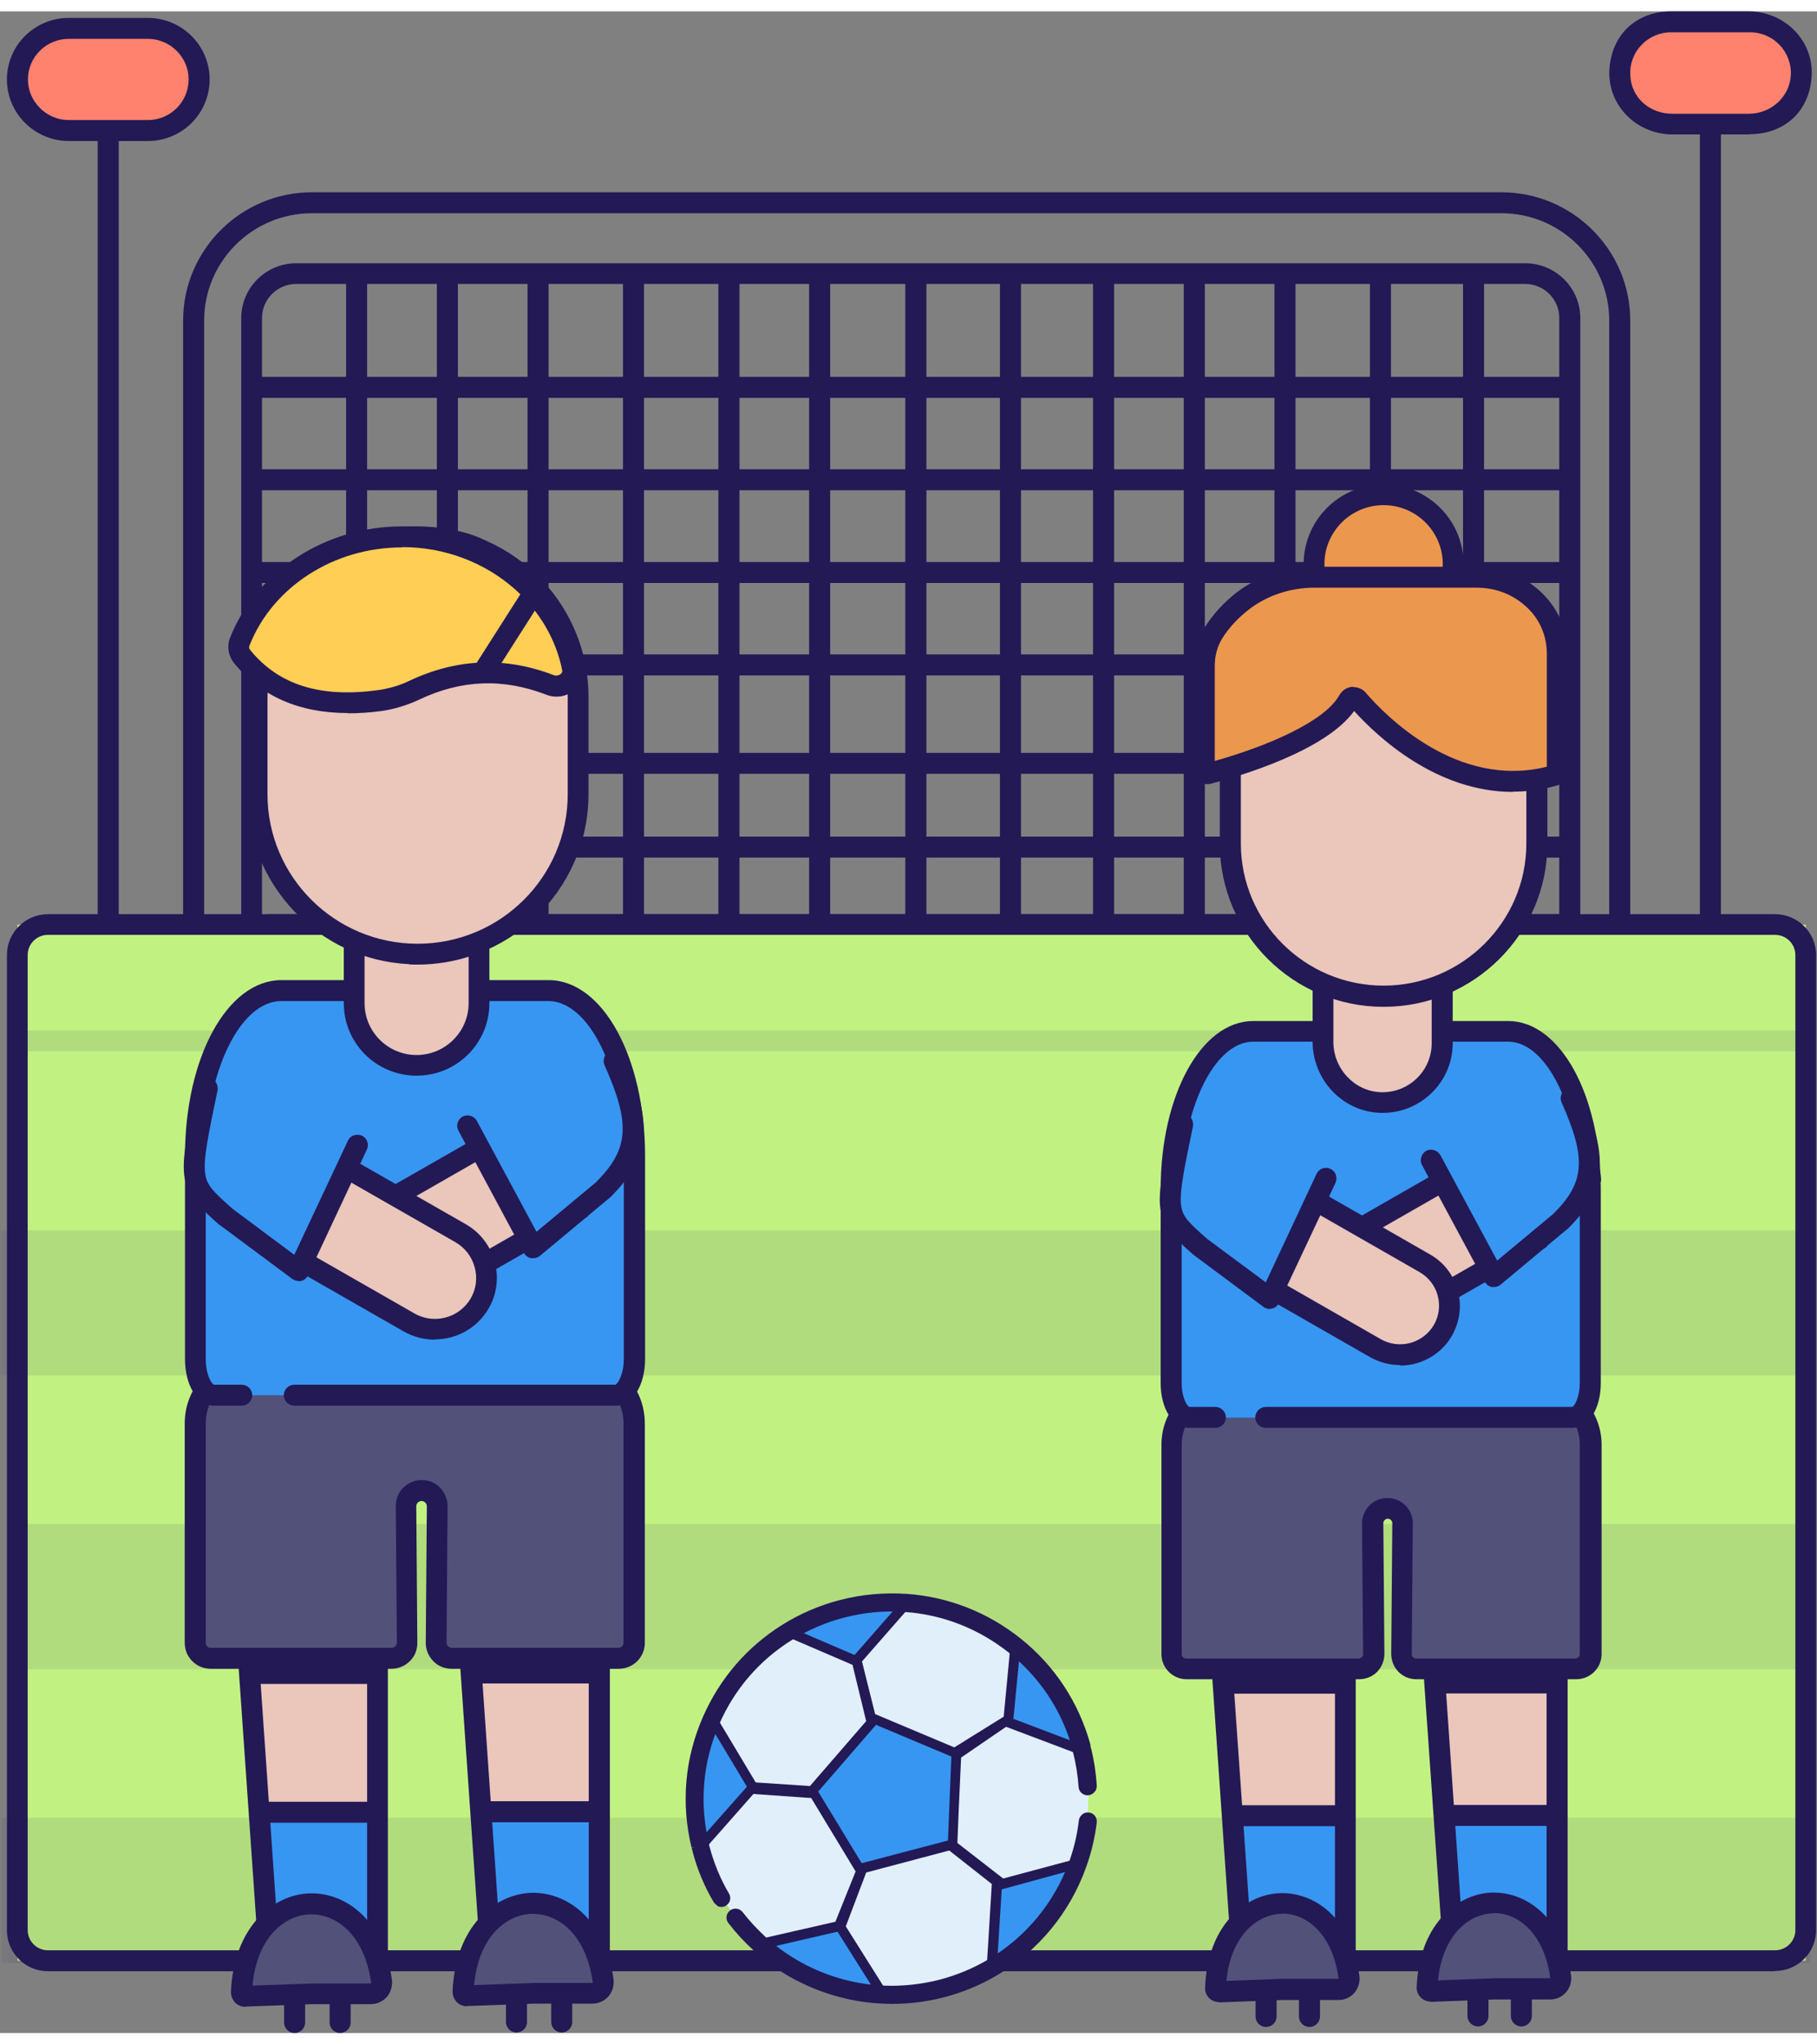 <svg xmlns="http://www.w3.org/2000/svg" xmlns:xlink="http://www.w3.org/1999/xlink" width="80px" height="90px" viewBox="0 0 80 89"><rect x="0" y="0" width="80" height="89" fill="#808080" stroke="none"/><defs><filter id="alpha" x="0%" y="0%" width="100%" height="100%"></filter><mask id="mask0"><g filter="url(#alpha)"><rect x="0" y="0" width="80" height="89" style="fill:rgb(0%,0%,0%);fill-opacity:0.102;stroke:none;"></rect></g></mask><clipPath id="clip1"><rect x="0" y="0" width="80" height="89"></rect></clipPath><g id="surface5" clip-path="url(#clip1)"><path style=" stroke:none;fill-rule:nonzero;fill:rgb(13.725%,9.804%,33.333%);fill-opacity:1;" d="M 0.758 44.863 L 79.496 44.863 L 79.496 45.785 L 0.758 45.785 Z M 0.758 44.863 "></path></g><mask id="mask1"><g filter="url(#alpha)"><rect x="0" y="0" width="80" height="89" style="fill:rgb(0%,0%,0%);fill-opacity:0.102;stroke:none;"></rect></g></mask><clipPath id="clip2"><rect x="0" y="0" width="80" height="89"></rect></clipPath><g id="surface8" clip-path="url(#clip2)"><path style=" stroke:none;fill-rule:nonzero;fill:rgb(13.725%,9.804%,33.333%);fill-opacity:1;" d="M 0.027 53.66 L 79.73 53.66 L 79.73 60.055 L 0.027 60.055 Z M 0.027 53.66 "></path></g><mask id="mask2"><g filter="url(#alpha)"><rect x="0" y="0" width="80" height="89" style="fill:rgb(0%,0%,0%);fill-opacity:0.102;stroke:none;"></rect></g></mask><clipPath id="clip3"><rect x="0" y="0" width="80" height="89"></rect></clipPath><g id="surface11" clip-path="url(#clip3)"><path style=" stroke:none;fill-rule:nonzero;fill:rgb(13.725%,9.804%,33.333%);fill-opacity:1;" d="M 0.77 66.59 L 79.496 66.59 L 79.496 72.988 L 0.77 72.988 Z M 0.77 66.59 "></path></g><mask id="mask3"><g filter="url(#alpha)"><rect x="0" y="0" width="80" height="89" style="fill:rgb(0%,0%,0%);fill-opacity:0.102;stroke:none;"></rect></g></mask><clipPath id="clip4"><rect x="0" y="0" width="80" height="89"></rect></clipPath><g id="surface14" clip-path="url(#clip4)"><path style=" stroke:none;fill-rule:nonzero;fill:rgb(13.725%,9.804%,33.333%);fill-opacity:1;" d="M 13.492 85.922 L 0.051 85.922 L 0.051 79.523 L 79.719 79.523 L 79.719 85.922 L 18.621 85.922 "></path></g></defs><g id="surface1"><path style=" stroke:none;fill-rule:nonzero;fill:rgb(13.725%,9.804%,33.333%);fill-opacity:1;" d="M 11.316 16.09 L 68.895 16.09 L 68.895 17.016 L 11.316 17.016 Z M 11.316 16.09 "></path><path style=" stroke:none;fill-rule:nonzero;fill:rgb(13.725%,9.804%,33.333%);fill-opacity:1;" d="M 11.316 20.16 L 68.895 20.16 L 68.895 21.082 L 11.316 21.082 Z M 11.316 20.16 "></path><path style=" stroke:none;fill-rule:nonzero;fill:rgb(13.725%,9.804%,33.333%);fill-opacity:1;" d="M 11.316 24.242 L 69.125 24.242 L 69.125 25.164 L 11.316 25.164 Z M 11.316 24.242 "></path><path style=" stroke:none;fill-rule:nonzero;fill:rgb(13.725%,9.804%,33.333%);fill-opacity:1;" d="M 11.316 28.309 L 68.453 28.309 L 68.453 29.234 L 11.316 29.234 Z M 11.316 28.309 "></path><path style=" stroke:none;fill-rule:nonzero;fill:rgb(13.725%,9.804%,33.333%);fill-opacity:1;" d="M 11.316 32.645 L 68.453 32.645 L 68.453 33.566 L 11.316 33.566 Z M 11.316 32.645 "></path><path style=" stroke:none;fill-rule:nonzero;fill:rgb(13.725%,9.804%,33.333%);fill-opacity:1;" d="M 11.754 36.332 L 68.895 36.332 L 68.895 37.254 L 11.754 37.254 Z M 11.754 36.332 "></path><path style=" stroke:none;fill-rule:nonzero;fill:rgb(13.725%,9.804%,33.333%);fill-opacity:1;" d="M 11.754 39.746 L 68.895 39.746 L 68.895 40.668 L 11.754 40.668 Z M 11.754 39.746 "></path><path style=" stroke:none;fill-rule:nonzero;fill:rgb(13.725%,9.804%,33.333%);fill-opacity:1;" d="M 15.238 11.953 L 16.164 11.953 L 16.164 42.801 L 15.238 42.801 Z M 15.238 11.953 "></path><path style=" stroke:none;fill-rule:nonzero;fill:rgb(13.725%,9.804%,33.333%);fill-opacity:1;" d="M 19.234 11.953 L 20.16 11.953 L 20.16 42.801 L 19.234 42.801 Z M 19.234 11.953 "></path><path style=" stroke:none;fill-rule:nonzero;fill:rgb(13.725%,9.804%,33.333%);fill-opacity:1;" d="M 23.227 11.953 L 24.152 11.953 L 24.152 42.801 L 23.227 42.801 Z M 23.227 11.953 "></path><path style=" stroke:none;fill-rule:nonzero;fill:rgb(13.725%,9.804%,33.333%);fill-opacity:1;" d="M 27.43 11.953 L 28.355 11.953 L 28.355 42.801 L 27.43 42.801 Z M 27.43 11.953 "></path><path style=" stroke:none;fill-rule:nonzero;fill:rgb(13.725%,9.804%,33.333%);fill-opacity:1;" d="M 31.629 11.953 L 32.559 11.953 L 32.559 42.801 L 31.629 42.801 Z M 31.629 11.953 "></path><path style=" stroke:none;fill-rule:nonzero;fill:rgb(13.725%,9.804%,33.333%);fill-opacity:1;" d="M 35.625 11.953 L 36.551 11.953 L 36.551 42.801 L 35.625 42.801 Z M 35.625 11.953 "></path><path style=" stroke:none;fill-rule:nonzero;fill:rgb(13.725%,9.804%,33.333%);fill-opacity:1;" d="M 39.859 11.953 L 40.789 11.953 L 40.789 42.801 L 39.859 42.801 Z M 39.859 11.953 "></path><path style=" stroke:none;fill-rule:nonzero;fill:rgb(13.725%,9.804%,33.333%);fill-opacity:1;" d="M 44.027 11.953 L 44.953 11.953 L 44.953 42.801 L 44.027 42.801 Z M 44.027 11.953 "></path><path style=" stroke:none;fill-rule:nonzero;fill:rgb(13.725%,9.804%,33.333%);fill-opacity:1;" d="M 48.125 11.953 L 49.051 11.953 L 49.051 42.801 L 48.125 42.801 Z M 48.125 11.953 "></path><path style=" stroke:none;fill-rule:nonzero;fill:rgb(13.725%,9.804%,33.333%);fill-opacity:1;" d="M 52.121 11.953 L 53.047 11.953 L 53.047 42.801 L 52.121 42.801 Z M 52.121 11.953 "></path><path style=" stroke:none;fill-rule:nonzero;fill:rgb(13.725%,9.804%,33.333%);fill-opacity:1;" d="M 56.113 11.953 L 57.039 11.953 L 57.039 42.801 L 56.113 42.801 Z M 56.113 11.953 "></path><path style=" stroke:none;fill-rule:nonzero;fill:rgb(13.725%,9.804%,33.333%);fill-opacity:1;" d="M 60.316 11.953 L 61.242 11.953 L 61.242 42.801 L 60.316 42.801 Z M 60.316 11.953 "></path><path style=" stroke:none;fill-rule:nonzero;fill:rgb(13.725%,9.804%,33.333%);fill-opacity:1;" d="M 64.414 11.953 L 65.34 11.953 L 65.34 42.801 L 64.414 42.801 Z M 64.414 11.953 "></path><path style=" stroke:none;fill-rule:nonzero;fill:rgb(13.725%,9.804%,33.333%);fill-opacity:1;" d="M 71.777 43.664 L 8.062 43.664 L 8.062 13.613 C 8.062 10.5 10.609 7.965 13.734 7.965 L 66.105 7.965 C 69.23 7.965 71.777 10.5 71.777 13.613 Z M 8.988 42.742 L 70.852 42.742 L 70.852 13.613 C 70.852 11.008 68.719 8.887 66.105 8.887 L 13.734 8.887 C 11.117 8.887 8.988 11.008 8.988 13.613 L 8.988 42.754 Z M 8.988 42.742 "></path><path style=" stroke:none;fill-rule:nonzero;fill:rgb(13.725%,9.804%,33.333%);fill-opacity:1;" d="M 69.578 46.789 L 10.621 46.789 L 10.621 13.5 C 10.621 12.172 11.707 11.09 13.039 11.09 L 67.156 11.09 C 68.488 11.09 69.578 12.172 69.578 13.5 Z M 11.535 45.867 L 68.652 45.867 L 68.652 13.5 C 68.652 12.668 67.98 12 67.145 12 L 13.039 12 C 12.219 12 11.535 12.668 11.535 13.5 L 11.535 45.879 Z M 11.535 45.867 "></path><path style=" stroke:none;fill-rule:nonzero;fill:rgb(75.686%,94.902%,50.588%);fill-opacity:1;" d="M 0.77 40.207 L 79.508 40.207 L 79.508 85.82 L 0.77 85.82 Z M 0.77 40.207 "></path><path style=" stroke:none;fill-rule:nonzero;fill:rgb(13.725%,9.804%,33.333%);fill-opacity:1;" d="M 78.152 86.281 L 16.129 86.281 C 15.875 86.281 15.668 86.07 15.668 85.82 C 15.668 85.566 15.875 85.359 16.129 85.359 L 78.152 85.359 C 78.641 85.359 79.047 84.965 79.047 84.469 L 79.047 41.543 C 79.047 41.059 78.652 40.656 78.152 40.656 L 2.113 40.656 C 1.625 40.656 1.219 41.047 1.219 41.543 L 1.219 84.469 C 1.219 84.953 1.613 85.359 2.113 85.359 L 11.629 85.359 C 11.883 85.359 12.09 85.566 12.09 85.82 C 12.09 86.07 11.883 86.281 11.629 86.281 L 2.113 86.281 C 1.117 86.281 0.305 85.473 0.305 84.48 L 0.305 41.543 C 0.305 40.551 1.117 39.746 2.113 39.746 L 78.152 39.746 C 79.148 39.746 79.961 40.551 79.961 41.543 L 79.961 84.469 C 79.961 85.461 79.148 86.27 78.152 86.27 Z M 78.152 86.281 "></path><use xlink:href="#surface5" mask="url(#mask0)"></use><use xlink:href="#surface8" mask="url(#mask1)"></use><use xlink:href="#surface11" mask="url(#mask2)"></use><use xlink:href="#surface14" mask="url(#mask3)"></use><path style=" stroke:none;fill-rule:nonzero;fill:rgb(91.765%,77.647%,73.333%);fill-opacity:1;" d="M 26.387 86.832 L 26.387 69.969 L 20.75 69.969 L 21.004 74.602 L 21.699 86.832 "></path><path style=" stroke:none;fill-rule:nonzero;fill:rgb(21.569%,58.824%,94.902%);fill-opacity:1;" d="M 21.5 79.258 L 26.387 79.258 L 26.387 86.832 L 21.5 86.832 Z M 21.5 79.258 "></path><path style=" stroke:none;fill-rule:nonzero;fill:rgb(13.725%,9.804%,33.333%);fill-opacity:1;" d="M 21.234 86.867 L 20.25 72.699 L 26.852 72.699 L 26.852 86.832 L 25.922 86.832 L 25.922 73.613 L 21.246 73.613 L 22.16 86.797 Z M 21.234 86.867 "></path><path style=" stroke:none;fill-rule:nonzero;fill:rgb(31.765%,31.765%,47.843%);fill-opacity:1;" d="M 23.504 87.27 L 20.562 87.375 C 20.473 87.375 20.391 87.305 20.402 87.215 C 20.598 82.27 25.891 81.934 26.559 86.719 C 26.605 87.016 26.375 87.281 26.074 87.281 L 23.504 87.281 Z M 23.504 87.27 "></path><path style=" stroke:none;fill-rule:nonzero;fill:rgb(13.725%,9.804%,33.333%);fill-opacity:1;" d="M 20.551 87.824 C 20.391 87.824 20.227 87.754 20.113 87.641 C 19.996 87.512 19.926 87.352 19.926 87.18 C 20.043 84.309 21.77 82.914 23.332 82.832 C 24.883 82.754 26.629 83.906 27.012 86.625 C 27.047 86.902 26.965 87.18 26.793 87.387 C 26.605 87.594 26.352 87.707 26.074 87.707 L 23.516 87.707 L 20.586 87.812 C 20.586 87.812 20.574 87.812 20.562 87.812 Z M 23.48 83.754 C 23.445 83.754 23.41 83.754 23.379 83.754 C 22.242 83.812 21.062 84.805 20.875 86.891 L 23.504 86.797 L 26.074 86.797 C 26.074 86.797 26.086 86.797 26.098 86.797 C 26.098 86.785 26.098 86.773 26.098 86.766 C 25.809 84.664 24.582 83.754 23.469 83.754 Z M 23.48 83.754 "></path><path style=" stroke:none;fill-rule:nonzero;fill:rgb(13.725%,9.804%,33.333%);fill-opacity:1;" d="M 24.73 88.977 C 24.477 88.977 24.27 88.77 24.27 88.516 L 24.27 87.363 C 24.27 87.109 24.477 86.902 24.73 86.902 C 24.984 86.902 25.195 87.109 25.195 87.363 L 25.195 88.516 C 25.195 88.77 24.984 88.977 24.73 88.977 Z M 24.73 88.977 "></path><path style=" stroke:none;fill-rule:nonzero;fill:rgb(13.725%,9.804%,33.333%);fill-opacity:1;" d="M 22.742 88.977 C 22.484 88.977 22.277 88.77 22.277 88.516 L 22.277 87.363 C 22.277 87.109 22.484 86.902 22.742 86.902 C 22.996 86.902 23.203 87.109 23.203 87.363 L 23.203 88.516 C 23.203 88.77 22.996 88.977 22.742 88.977 Z M 22.742 88.977 "></path><path style=" stroke:none;fill-rule:nonzero;fill:rgb(13.725%,9.804%,33.333%);fill-opacity:1;" d="M 21.5 78.797 L 26.387 78.797 L 26.387 79.723 L 21.5 79.723 Z M 21.5 78.797 "></path><path style=" stroke:none;fill-rule:nonzero;fill:rgb(91.765%,77.647%,73.333%);fill-opacity:1;" d="M 16.617 86.855 L 16.617 69.992 L 10.98 69.992 L 11.246 74.625 L 11.93 86.855 "></path><path style=" stroke:none;fill-rule:nonzero;fill:rgb(21.569%,58.824%,94.902%);fill-opacity:1;" d="M 11.742 79.281 L 16.629 79.281 L 16.629 86.855 L 11.742 86.855 Z M 11.742 79.281 "></path><path style=" stroke:none;fill-rule:nonzero;fill:rgb(13.725%,9.804%,33.333%);fill-opacity:1;" d="M 11.477 86.891 L 10.492 72.711 L 17.078 72.711 L 17.078 86.855 L 16.164 86.855 L 16.164 73.633 L 11.477 73.633 L 12.391 86.82 Z M 11.477 86.891 "></path><path style=" stroke:none;fill-rule:nonzero;fill:rgb(31.765%,31.765%,47.843%);fill-opacity:1;" d="M 13.734 87.281 L 10.793 87.387 C 10.703 87.387 10.621 87.316 10.633 87.227 C 10.828 82.281 16.117 81.945 16.789 86.73 C 16.836 87.027 16.605 87.293 16.305 87.293 L 13.734 87.293 Z M 13.734 87.281 "></path><path style=" stroke:none;fill-rule:nonzero;fill:rgb(13.725%,9.804%,33.333%);fill-opacity:1;" d="M 10.793 87.848 C 10.633 87.848 10.469 87.777 10.355 87.664 C 10.238 87.535 10.168 87.375 10.168 87.203 C 10.285 84.332 12.008 82.938 13.57 82.855 C 15.137 82.777 16.871 83.93 17.254 86.648 C 17.289 86.926 17.207 87.203 17.035 87.41 C 16.848 87.617 16.594 87.73 16.316 87.73 L 13.758 87.73 L 10.828 87.836 C 10.828 87.836 10.816 87.836 10.805 87.836 Z M 13.723 83.777 C 13.688 83.777 13.652 83.777 13.617 83.777 C 12.484 83.836 11.305 84.828 11.117 86.914 L 13.746 86.82 L 16.316 86.82 C 16.316 86.82 16.328 86.82 16.34 86.82 C 16.34 86.809 16.34 86.797 16.34 86.785 C 16.051 84.688 14.824 83.777 13.711 83.777 Z M 13.723 83.777 "></path><path style=" stroke:none;fill-rule:nonzero;fill:rgb(13.725%,9.804%,33.333%);fill-opacity:1;" d="M 14.973 89 C 14.719 89 14.512 88.793 14.512 88.539 L 14.512 87.387 C 14.512 87.133 14.719 86.926 14.973 86.926 C 15.227 86.926 15.438 87.133 15.438 87.387 L 15.438 88.539 C 15.438 88.793 15.227 89 14.973 89 Z M 14.973 89 "></path><path style=" stroke:none;fill-rule:nonzero;fill:rgb(13.725%,9.804%,33.333%);fill-opacity:1;" d="M 12.969 89 C 12.715 89 12.508 88.793 12.508 88.539 L 12.508 87.387 C 12.508 87.133 12.715 86.926 12.969 86.926 C 13.227 86.926 13.434 87.133 13.434 87.387 L 13.434 88.539 C 13.434 88.793 13.227 89 12.969 89 Z M 12.969 89 "></path><path style=" stroke:none;fill-rule:nonzero;fill:rgb(13.725%,9.804%,33.333%);fill-opacity:1;" d="M 11.742 78.82 L 16.629 78.82 L 16.629 79.742 L 11.742 79.742 Z M 11.742 78.82 "></path><path style=" stroke:none;fill-rule:nonzero;fill:rgb(31.765%,31.765%,47.843%);fill-opacity:1;" d="M 10.145 60.09 L 26.375 60.09 C 27.23 60.09 27.926 61.023 27.926 62.164 L 27.926 71.812 C 27.926 72.195 27.613 72.492 27.242 72.492 L 19.902 72.492 C 19.523 72.492 19.223 72.184 19.223 71.801 L 19.266 65.785 C 19.266 65.402 18.965 65.094 18.586 65.094 C 18.203 65.094 17.902 65.402 17.902 65.785 L 17.949 71.801 C 17.949 72.184 17.648 72.492 17.266 72.492 L 9.277 72.492 C 8.895 72.492 8.594 72.184 8.594 71.812 L 8.594 62.164 C 8.594 61.012 9.289 60.09 10.145 60.09 Z M 10.145 60.09 "></path><path style=" stroke:none;fill-rule:nonzero;fill:rgb(13.725%,9.804%,33.333%);fill-opacity:1;" d="M 27.23 72.965 L 19.895 72.965 C 19.578 72.965 19.289 72.852 19.082 72.633 C 18.863 72.414 18.746 72.125 18.746 71.824 L 18.793 65.809 C 18.793 65.727 18.746 65.668 18.723 65.645 C 18.699 65.625 18.641 65.578 18.562 65.578 C 18.48 65.578 18.422 65.625 18.398 65.645 C 18.375 65.668 18.328 65.727 18.328 65.809 L 18.375 71.824 C 18.375 72.137 18.262 72.426 18.039 72.633 C 17.82 72.852 17.531 72.965 17.23 72.965 L 9.277 72.965 C 8.641 72.965 8.133 72.457 8.133 71.824 L 8.133 62.176 C 8.133 60.781 9.035 59.641 10.145 59.641 L 26.375 59.641 C 27.488 59.641 28.391 60.781 28.391 62.176 L 28.391 71.824 C 28.391 72.457 27.879 72.965 27.242 72.965 Z M 18.562 64.656 C 18.875 64.656 19.164 64.77 19.371 64.988 C 19.578 65.207 19.707 65.496 19.707 65.797 L 19.66 71.812 C 19.66 71.895 19.707 71.953 19.73 71.977 C 19.754 71.996 19.812 72.043 19.895 72.043 L 27.23 72.043 C 27.359 72.043 27.453 71.941 27.453 71.824 L 27.453 62.176 C 27.453 61.301 26.953 60.551 26.363 60.551 L 10.145 60.551 C 9.555 60.551 9.059 61.289 9.059 62.176 L 9.059 71.824 C 9.059 71.953 9.16 72.043 9.277 72.043 L 17.242 72.043 C 17.324 72.043 17.379 71.996 17.402 71.977 C 17.426 71.953 17.473 71.895 17.473 71.812 L 17.426 65.797 C 17.426 65.484 17.543 65.195 17.762 64.988 C 17.984 64.77 18.273 64.656 18.574 64.656 Z M 18.562 64.656 "></path><path style=" stroke:none;fill-rule:nonzero;fill:rgb(21.569%,58.824%,94.902%);fill-opacity:1;" d="M 12.957 60.922 L 27.094 60.922 C 27.543 60.922 27.914 60.207 27.914 59.328 L 27.914 50.395 C 27.914 46.375 26.227 43.109 24.129 43.109 L 12.379 43.109 C 10.285 43.109 8.594 46.375 8.594 50.395 L 8.594 59.328 C 8.594 60.207 8.965 60.922 9.418 60.922 L 10.633 60.922 "></path><path style=" stroke:none;fill-rule:nonzero;fill:rgb(13.725%,9.804%,33.333%);fill-opacity:1;" d="M 27.094 61.383 L 12.957 61.383 C 12.703 61.383 12.496 61.172 12.496 60.922 C 12.496 60.668 12.703 60.461 12.957 60.461 L 27.094 60.461 C 27.195 60.426 27.465 60.008 27.465 59.328 L 27.465 50.395 C 27.465 46.695 25.945 43.57 24.141 43.57 L 12.379 43.57 C 10.574 43.57 9.059 46.695 9.059 50.395 L 9.059 59.328 C 9.059 60.008 9.312 60.438 9.43 60.461 L 10.645 60.461 C 10.898 60.461 11.105 60.668 11.105 60.922 C 11.105 61.172 10.898 61.383 10.645 61.383 L 9.43 61.383 C 8.699 61.383 8.145 60.504 8.145 59.328 L 8.145 50.395 C 8.145 46.051 10.008 42.648 12.391 42.648 L 24.152 42.648 C 26.539 42.648 28.402 46.051 28.402 50.395 L 28.402 59.328 C 28.402 60.492 27.844 61.383 27.117 61.383 Z M 27.094 61.383 "></path><path style=" stroke:none;fill-rule:nonzero;fill:rgb(91.765%,77.647%,73.333%);fill-opacity:1;" d="M 18.34 36.449 L 18.352 36.449 C 19.867 36.449 21.098 37.672 21.098 39.18 L 21.098 43.664 C 21.098 45.172 19.867 46.395 18.352 46.395 L 18.34 46.395 C 16.828 46.395 15.598 45.172 15.598 43.664 L 15.598 39.18 C 15.598 37.672 16.828 36.449 18.34 36.449 Z M 18.34 36.449 "></path><path style=" stroke:none;fill-rule:nonzero;fill:rgb(13.725%,9.804%,33.333%);fill-opacity:1;" d="M 18.34 46.855 C 16.57 46.855 15.137 45.43 15.137 43.664 L 15.137 39.191 C 15.137 37.43 16.57 36 18.34 36 C 20.113 36 21.547 37.43 21.547 39.191 L 21.547 43.664 C 21.547 45.43 20.113 46.855 18.34 46.855 Z M 18.34 36.91 C 17.078 36.91 16.051 37.934 16.051 39.191 L 16.051 43.664 C 16.051 44.922 17.078 45.945 18.34 45.945 C 19.602 45.945 20.633 44.922 20.633 43.664 L 20.633 39.191 C 20.633 37.934 19.602 36.91 18.34 36.91 Z M 18.34 36.91 "></path><path style=" stroke:none;fill-rule:nonzero;fill:rgb(91.765%,77.647%,73.333%);fill-opacity:1;" d="M 16.477 23.133 L 17.496 23.133 C 21.883 23.133 25.449 26.684 25.449 31.055 L 25.449 35.297 C 25.449 38.73 22.648 41.508 19.211 41.508 C 14.855 41.508 11.316 37.98 11.316 33.648 L 11.316 28.289 C 11.316 25.453 13.629 23.145 16.477 23.145 Z M 16.477 23.133 "></path><path style=" stroke:none;fill-rule:nonzero;fill:rgb(13.725%,9.804%,33.333%);fill-opacity:1;" d="M 18.016 41.945 C 13.988 41.762 10.852 38.363 10.852 34.352 L 10.852 30.281 C 10.852 26.258 13.988 22.871 18.016 22.684 C 22.336 22.477 25.91 25.926 25.91 30.176 L 25.91 34.465 C 25.91 38.719 22.336 42.152 18.016 41.957 Z M 18.062 23.598 C 14.52 23.758 11.777 26.742 11.777 30.27 L 11.777 34.465 C 11.777 38.098 14.742 41.047 18.387 41.047 C 22.035 41.047 24.996 38.098 24.996 34.465 L 24.996 30.176 C 24.996 26.441 21.859 23.422 18.062 23.605 Z M 18.062 23.598 "></path><path style=" stroke:none;fill-rule:nonzero;fill:rgb(100%,80.784%,32.941%);fill-opacity:1;" d="M 16.73 30.328 C 14.152 30.684 12.066 30.133 10.645 28.379 C 10.492 28.195 10.457 27.965 10.551 27.758 C 11.641 25.004 14.5 23.125 17.703 23.125 C 20.91 23.125 21.57 23.859 22.938 25.07 C 24.094 26.086 24.906 27.422 25.195 28.922 C 25.297 29.441 24.742 29.844 24.211 29.648 C 22.113 28.84 20.137 28.98 18.238 29.879 C 17.762 30.098 17.254 30.258 16.723 30.328 Z M 16.73 30.328 "></path><path style=" stroke:none;fill-rule:nonzero;fill:rgb(13.725%,9.804%,33.333%);fill-opacity:1;" d="M 15.32 30.891 C 13.18 30.891 11.488 30.156 10.297 28.68 C 10.055 28.379 9.984 27.965 10.121 27.594 C 11.281 24.656 14.324 22.672 17.703 22.672 C 21.086 22.672 21.734 23.398 23.25 24.738 C 24.5 25.832 25.355 27.297 25.656 28.852 C 25.738 29.242 25.59 29.637 25.277 29.891 C 24.941 30.168 24.477 30.246 24.059 30.086 C 22.148 29.348 20.309 29.418 18.445 30.305 C 17.926 30.547 17.367 30.719 16.801 30.801 C 16.293 30.871 15.793 30.902 15.32 30.902 Z M 17.703 23.598 C 14.695 23.598 11.996 25.336 10.98 27.93 C 10.957 27.988 10.969 28.047 11.004 28.102 C 12.266 29.66 14.117 30.234 16.664 29.879 C 17.148 29.809 17.613 29.672 18.039 29.465 C 20.113 28.484 22.254 28.402 24.383 29.223 C 24.512 29.266 24.617 29.223 24.684 29.176 C 24.742 29.129 24.766 29.07 24.754 29.012 C 24.488 27.664 23.746 26.387 22.648 25.418 C 21.305 24.242 19.559 23.586 17.715 23.586 Z M 17.703 23.598 "></path><path style=" stroke:none;fill-rule:nonzero;fill:rgb(13.725%,9.804%,33.333%);fill-opacity:1;" d="M 20.793 28.984 L 23.305 25.043 L 24.086 25.539 L 21.574 29.48 Z M 20.793 28.984 "></path><path style=" stroke:none;fill-rule:nonzero;fill:rgb(91.765%,77.647%,73.333%);fill-opacity:1;" d="M 25.656 52.645 L 23.723 53.75 L 20.52 55.594 L 18.629 56.68 C 17.543 57.301 16.152 56.934 15.527 55.848 C 14.902 54.766 15.273 53.383 16.363 52.758 L 17.16 52.297 L 20.852 50.176 L 24.5 48.09 C 24.812 47.918 25.148 47.812 25.484 47.789 C 26.316 47.734 27.152 48.148 27.602 48.922 C 27.684 49.059 27.754 49.207 27.801 49.359 C 27.82 49.449 27.844 49.531 27.867 49.625 C 27.891 49.762 27.914 49.902 27.914 50.039 "></path><path style=" stroke:none;fill-rule:nonzero;fill:rgb(13.725%,9.804%,33.333%);fill-opacity:1;" d="M 17.508 57.426 C 16.559 57.426 15.633 56.934 15.137 56.066 C 14.383 54.766 14.832 53.094 16.141 52.355 L 24.281 47.699 C 24.648 47.492 25.043 47.363 25.473 47.34 C 26.516 47.273 27.496 47.789 28.02 48.703 C 28.125 48.875 28.191 49.047 28.25 49.23 C 28.285 49.336 28.309 49.449 28.332 49.555 C 28.367 49.703 28.379 49.879 28.379 50.051 L 27.453 50.051 C 27.453 49.934 27.453 49.832 27.418 49.727 C 27.406 49.648 27.383 49.578 27.359 49.508 C 27.324 49.395 27.266 49.277 27.195 49.152 C 26.852 48.551 26.203 48.207 25.508 48.254 C 25.23 48.273 24.961 48.344 24.719 48.492 L 16.582 53.152 C 15.715 53.648 15.414 54.754 15.91 55.617 C 16.41 56.48 17.52 56.781 18.387 56.285 L 25.414 52.262 L 25.879 53.059 L 18.852 57.082 C 18.422 57.324 17.961 57.438 17.496 57.438 Z M 17.508 57.426 "></path><path style=" stroke:none;fill-rule:nonzero;fill:rgb(21.569%,58.824%,94.902%);fill-opacity:1;" d="M 27.047 46.199 C 28.297 48.988 28.145 50.305 26.539 51.883 L 23.48 54.43 L 20.586 49.047 "></path><path style=" stroke:none;fill-rule:nonzero;fill:rgb(13.725%,9.804%,33.333%);fill-opacity:1;" d="M 23.48 54.891 C 23.445 54.891 23.422 54.891 23.387 54.891 C 23.25 54.867 23.133 54.777 23.074 54.66 L 20.184 49.277 C 20.066 49.059 20.148 48.781 20.367 48.656 C 20.586 48.539 20.863 48.621 20.992 48.84 L 23.621 53.727 L 26.227 51.559 C 27.695 50.098 27.777 48.988 26.617 46.395 C 26.516 46.164 26.617 45.891 26.852 45.785 C 27.082 45.68 27.359 45.785 27.465 46.016 C 28.781 48.957 28.633 50.465 26.859 52.219 C 26.859 52.219 26.84 52.242 26.828 52.242 L 23.77 54.789 C 23.691 54.855 23.586 54.891 23.469 54.891 Z M 26.539 51.883 Z M 26.539 51.883 "></path><path style=" stroke:none;fill-rule:nonzero;fill:rgb(91.765%,77.647%,73.333%);fill-opacity:1;" d="M 8.734 51.086 C 8.734 50.949 8.746 50.812 8.781 50.672 C 8.793 50.582 8.816 50.5 8.848 50.406 C 8.895 50.258 8.965 50.109 9.047 49.969 C 9.496 49.195 10.332 48.781 11.164 48.84 C 11.5 48.863 11.836 48.957 12.148 49.141 L 15.793 51.227 L 19.488 53.348 L 20.285 53.809 C 21.375 54.43 21.746 55.812 21.121 56.898 C 20.496 57.98 19.105 58.352 18.016 57.727 L 16.129 56.645 L 12.926 54.801 L 10.992 53.691 "></path><path style=" stroke:none;fill-rule:nonzero;fill:rgb(13.725%,9.804%,33.333%);fill-opacity:1;" d="M 19.141 58.477 C 18.676 58.477 18.215 58.359 17.785 58.121 L 10.758 54.098 L 11.223 53.301 L 18.25 57.324 C 19.117 57.82 20.227 57.52 20.727 56.656 C 20.969 56.242 21.027 55.746 20.898 55.285 C 20.773 54.824 20.473 54.43 20.055 54.188 L 11.918 49.531 C 11.672 49.395 11.406 49.312 11.129 49.289 C 10.434 49.242 9.785 49.59 9.441 50.188 C 9.371 50.305 9.324 50.418 9.289 50.535 C 9.266 50.605 9.254 50.672 9.242 50.742 C 9.219 50.855 9.207 50.973 9.207 51.074 L 8.281 51.074 C 8.281 50.914 8.293 50.742 8.328 50.57 C 8.34 50.477 8.375 50.363 8.41 50.258 C 8.469 50.086 8.535 49.91 8.641 49.738 C 9.16 48.828 10.145 48.309 11.188 48.379 C 11.605 48.402 12.008 48.527 12.367 48.734 L 20.508 53.395 C 21.812 54.141 22.266 55.812 21.512 57.105 C 21.004 57.98 20.09 58.465 19.141 58.465 Z M 19.141 58.477 "></path><path style=" stroke:none;fill-rule:nonzero;fill:rgb(21.569%,58.824%,94.902%);fill-opacity:1;" d="M 15.738 49.91 L 13.145 55.445 L 9.949 53.07 C 8.82 52.07 8.547 50.188 9.129 47.422 "></path><path style=" stroke:none;fill-rule:nonzero;fill:rgb(13.725%,9.804%,33.333%);fill-opacity:1;" d="M 13.145 55.895 C 13.051 55.895 12.945 55.859 12.867 55.801 L 9.672 53.426 C 9.672 53.426 9.648 53.418 9.637 53.406 C 7.75 51.734 7.797 51.48 8.676 47.316 C 8.723 47.078 8.977 46.914 9.219 46.961 C 9.473 47.008 9.625 47.262 9.578 47.504 C 9.172 49.461 8.941 50.535 9.035 51.168 C 9.105 51.688 9.383 51.953 10.238 52.715 L 12.957 54.742 L 15.32 49.715 C 15.426 49.484 15.703 49.395 15.934 49.496 C 16.164 49.602 16.258 49.879 16.152 50.109 L 13.562 55.641 C 13.504 55.77 13.387 55.859 13.258 55.895 C 13.227 55.895 13.191 55.906 13.145 55.906 Z M 13.145 55.895 "></path><path style=" stroke:none;fill-rule:nonzero;fill:rgb(21.569%,58.824%,94.902%);fill-opacity:1;" d="M 11.141 47.516 L 13.156 47.516 L 13.156 49.277 L 11.141 49.277 Z M 11.141 47.516 "></path><path style=" stroke:none;fill-rule:nonzero;fill:rgb(92.157%,59.216%,30.588%);fill-opacity:1;" d="M 63.973 24.332 C 63.973 26.016 62.605 27.375 60.918 27.375 C 59.23 27.375 57.863 26.016 57.863 24.332 C 57.863 22.652 59.23 21.289 60.918 21.289 C 62.605 21.289 63.973 22.652 63.973 24.332 Z M 63.973 24.332 "></path><path style=" stroke:none;fill-rule:nonzero;fill:rgb(13.725%,9.804%,33.333%);fill-opacity:1;" d="M 60.918 27.836 C 58.973 27.836 57.398 26.27 57.398 24.332 C 57.398 22.398 58.973 20.828 60.918 20.828 C 62.863 20.828 64.438 22.398 64.438 24.332 C 64.438 26.27 62.863 27.836 60.918 27.836 Z M 60.918 21.738 C 59.48 21.738 58.312 22.902 58.312 24.332 C 58.312 25.762 59.48 26.926 60.918 26.926 C 62.352 26.926 63.523 25.762 63.523 24.332 C 63.523 22.902 62.352 21.738 60.918 21.738 Z M 60.918 21.738 "></path><path style=" stroke:none;fill-rule:nonzero;fill:rgb(91.765%,77.647%,73.333%);fill-opacity:1;" d="M 68.559 86.648 L 68.559 70.547 L 63.176 70.547 L 63.43 74.973 L 64.078 86.648 "></path><path style=" stroke:none;fill-rule:nonzero;fill:rgb(21.569%,58.824%,94.902%);fill-opacity:1;" d="M 63.895 79.422 L 68.559 79.422 L 68.559 86.648 L 63.895 86.648 Z M 63.895 79.422 "></path><path style=" stroke:none;fill-rule:nonzero;fill:rgb(13.725%,9.804%,33.333%);fill-opacity:1;" d="M 63.625 86.684 L 62.676 73.129 L 69.02 73.129 L 69.02 86.648 L 68.094 86.648 L 68.094 74.051 L 63.672 74.051 L 64.539 86.613 Z M 63.625 86.684 "></path><path style=" stroke:none;fill-rule:nonzero;fill:rgb(31.765%,31.765%,47.843%);fill-opacity:1;" d="M 65.805 87.062 L 62.988 87.168 C 62.898 87.168 62.828 87.098 62.828 87.004 C 63.012 82.281 68.07 81.969 68.707 86.535 C 68.742 86.809 68.535 87.062 68.246 87.062 L 65.793 87.062 Z M 65.805 87.062 "></path><path style=" stroke:none;fill-rule:nonzero;fill:rgb(13.725%,9.804%,33.333%);fill-opacity:1;" d="M 62.988 87.617 C 62.828 87.617 62.664 87.547 62.551 87.434 C 62.434 87.316 62.363 87.145 62.375 86.984 C 62.48 84.227 64.148 82.891 65.641 82.82 C 67.133 82.754 68.812 83.848 69.172 86.465 C 69.207 86.73 69.125 87.004 68.953 87.203 C 68.777 87.41 68.523 87.523 68.258 87.523 L 65.812 87.523 L 63.012 87.629 C 63.012 87.629 63 87.629 62.988 87.629 Z M 65.781 83.73 C 65.746 83.73 65.723 83.73 65.688 83.73 C 64.621 83.789 63.512 84.723 63.312 86.684 L 65.805 86.59 L 68.258 86.59 C 67.992 84.598 66.832 83.719 65.781 83.719 Z M 65.781 83.73 "></path><path style=" stroke:none;fill-rule:nonzero;fill:rgb(13.725%,9.804%,33.333%);fill-opacity:1;" d="M 66.984 88.711 C 66.73 88.711 66.52 88.504 66.52 88.25 L 66.52 87.156 C 66.52 86.902 66.73 86.695 66.984 86.695 C 67.238 86.695 67.445 86.902 67.445 87.156 L 67.445 88.25 C 67.445 88.504 67.238 88.711 66.984 88.711 Z M 66.984 88.711 "></path><path style=" stroke:none;fill-rule:nonzero;fill:rgb(13.725%,9.804%,33.333%);fill-opacity:1;" d="M 65.074 88.711 C 64.82 88.711 64.609 88.504 64.609 88.25 L 64.609 87.156 C 64.609 86.902 64.82 86.695 65.074 86.695 C 65.328 86.695 65.535 86.902 65.535 87.156 L 65.535 88.25 C 65.535 88.504 65.328 88.711 65.074 88.711 Z M 65.074 88.711 "></path><path style=" stroke:none;fill-rule:nonzero;fill:rgb(13.725%,9.804%,33.333%);fill-opacity:1;" d="M 63.895 78.961 L 68.559 78.961 L 68.559 79.883 L 63.895 79.883 Z M 63.895 78.961 "></path><path style=" stroke:none;fill-rule:nonzero;fill:rgb(91.765%,77.647%,73.333%);fill-opacity:1;" d="M 59.238 86.672 L 59.238 70.559 L 53.855 70.559 L 54.098 74.996 L 54.758 86.672 "></path><path style=" stroke:none;fill-rule:nonzero;fill:rgb(21.569%,58.824%,94.902%);fill-opacity:1;" d="M 54.574 79.434 L 59.238 79.434 L 59.238 86.66 L 54.574 86.66 Z M 54.574 79.434 "></path><path style=" stroke:none;fill-rule:nonzero;fill:rgb(13.725%,9.804%,33.333%);fill-opacity:1;" d="M 54.297 86.695 L 53.359 73.148 L 59.691 73.148 L 59.691 86.672 L 58.777 86.672 L 58.777 74.062 L 54.344 74.062 L 55.223 86.637 Z M 54.297 86.695 "></path><path style=" stroke:none;fill-rule:nonzero;fill:rgb(31.765%,31.765%,47.843%);fill-opacity:1;" d="M 56.484 87.074 L 53.672 87.18 C 53.578 87.18 53.508 87.109 53.508 87.016 C 53.695 82.293 58.754 81.98 59.391 86.543 C 59.426 86.82 59.215 87.074 58.926 87.074 L 56.473 87.074 Z M 56.484 87.074 "></path><path style=" stroke:none;fill-rule:nonzero;fill:rgb(13.725%,9.804%,33.333%);fill-opacity:1;" d="M 53.672 87.641 C 53.508 87.641 53.348 87.57 53.23 87.457 C 53.117 87.34 53.047 87.168 53.059 87.004 C 53.16 84.25 54.828 82.914 56.32 82.844 C 57.816 82.777 59.492 83.871 59.852 86.488 C 59.887 86.754 59.805 87.027 59.633 87.227 C 59.461 87.434 59.203 87.547 58.938 87.547 L 56.496 87.547 L 53.695 87.652 C 53.695 87.652 53.684 87.652 53.672 87.652 Z M 56.461 83.754 C 56.426 83.754 56.402 83.754 56.367 83.754 C 55.305 83.812 54.191 84.746 53.996 86.707 L 56.484 86.613 L 58.938 86.613 C 58.672 84.621 57.516 83.742 56.461 83.742 Z M 56.461 83.754 "></path><path style=" stroke:none;fill-rule:nonzero;fill:rgb(13.725%,9.804%,33.333%);fill-opacity:1;" d="M 57.652 88.734 C 57.398 88.734 57.191 88.527 57.191 88.273 L 57.191 87.18 C 57.191 86.926 57.398 86.719 57.652 86.719 C 57.906 86.719 58.117 86.926 58.117 87.18 L 58.117 88.273 C 58.117 88.527 57.906 88.734 57.652 88.734 Z M 57.652 88.734 "></path><path style=" stroke:none;fill-rule:nonzero;fill:rgb(13.725%,9.804%,33.333%);fill-opacity:1;" d="M 55.742 88.734 C 55.488 88.734 55.281 88.527 55.281 88.273 L 55.281 87.18 C 55.281 86.926 55.488 86.719 55.742 86.719 C 55.996 86.719 56.207 86.926 56.207 87.18 L 56.207 88.273 C 56.207 88.527 55.996 88.734 55.742 88.734 Z M 55.742 88.734 "></path><path style=" stroke:none;fill-rule:nonzero;fill:rgb(13.725%,9.804%,33.333%);fill-opacity:1;" d="M 54.574 78.973 L 59.238 78.973 L 59.238 79.895 L 54.574 79.895 Z M 54.574 78.973 "></path><path style=" stroke:none;fill-rule:nonzero;fill:rgb(31.765%,31.765%,47.843%);fill-opacity:1;" d="M 53.047 61.117 L 68.535 61.117 C 69.355 61.117 70.016 62.004 70.016 63.098 L 70.016 72.309 C 70.016 72.668 69.727 72.965 69.355 72.965 L 62.352 72.965 C 61.996 72.965 61.691 72.668 61.691 72.309 L 61.738 66.559 C 61.738 66.199 61.449 65.898 61.078 65.898 C 60.723 65.898 60.422 66.199 60.422 66.559 L 60.465 72.309 C 60.465 72.668 60.176 72.965 59.805 72.965 L 52.211 72.965 C 51.855 72.965 51.555 72.68 51.555 72.309 L 51.555 63.098 C 51.555 62.004 52.211 61.117 53.035 61.117 Z M 53.047 61.117 "></path><path style=" stroke:none;fill-rule:nonzero;fill:rgb(13.725%,9.804%,33.333%);fill-opacity:1;" d="M 69.367 73.426 L 62.363 73.426 C 62.062 73.426 61.785 73.312 61.578 73.105 C 61.371 72.898 61.254 72.609 61.254 72.309 L 61.301 66.559 C 61.301 66.488 61.266 66.441 61.242 66.418 C 61.219 66.395 61.172 66.359 61.102 66.359 C 61.035 66.359 60.988 66.395 60.965 66.418 C 60.941 66.441 60.906 66.488 60.906 66.559 L 60.953 72.309 C 60.953 72.609 60.836 72.887 60.629 73.105 C 60.422 73.312 60.129 73.426 59.84 73.426 L 52.246 73.426 C 51.633 73.426 51.137 72.93 51.137 72.32 L 51.137 63.109 C 51.137 61.762 52.004 60.668 53.082 60.668 L 68.57 60.668 C 69.633 60.668 70.516 61.762 70.516 63.109 L 70.516 72.32 C 70.516 72.93 70.016 73.426 69.402 73.426 Z M 61.09 65.449 C 61.391 65.449 61.672 65.566 61.879 65.773 C 62.086 65.98 62.203 66.27 62.203 66.57 L 62.156 72.32 C 62.156 72.391 62.191 72.438 62.215 72.457 C 62.238 72.48 62.285 72.516 62.352 72.516 L 69.355 72.516 C 69.461 72.516 69.555 72.426 69.555 72.32 L 69.555 63.109 C 69.555 62.281 69.09 61.59 68.535 61.59 L 53.047 61.59 C 52.492 61.59 52.027 62.293 52.027 63.109 L 52.027 72.32 C 52.027 72.426 52.121 72.516 52.223 72.516 L 59.816 72.516 C 59.887 72.516 59.934 72.48 59.957 72.457 C 59.98 72.438 60.016 72.391 60.016 72.32 L 59.969 66.57 C 59.969 66.27 60.086 65.992 60.293 65.773 C 60.5 65.566 60.789 65.449 61.078 65.449 Z M 61.09 65.449 "></path><path style=" stroke:none;fill-rule:nonzero;fill:rgb(21.569%,58.824%,94.902%);fill-opacity:1;" d="M 55.742 61.91 L 69.242 61.91 C 69.68 61.91 70.027 61.23 70.027 60.391 L 70.027 51.859 C 70.027 48.023 68.406 44.91 66.418 44.91 L 55.188 44.91 C 53.195 44.91 51.574 48.023 51.574 51.859 L 51.574 60.391 C 51.574 61.23 51.934 61.91 52.363 61.91 L 53.52 61.91 "></path><path style=" stroke:none;fill-rule:nonzero;fill:rgb(13.725%,9.804%,33.333%);fill-opacity:1;" d="M 69.23 62.359 L 55.73 62.359 C 55.477 62.359 55.27 62.152 55.27 61.898 C 55.27 61.645 55.477 61.438 55.73 61.438 L 69.23 61.438 C 69.309 61.406 69.555 61.035 69.555 60.379 L 69.555 51.848 C 69.555 48.332 68.105 45.359 66.406 45.359 L 55.176 45.359 C 53.461 45.359 52.027 48.332 52.027 51.848 L 52.027 60.379 C 52.027 61.035 52.27 61.406 52.363 61.438 L 53.508 61.438 C 53.766 61.438 53.973 61.645 53.973 61.898 C 53.973 62.152 53.766 62.359 53.508 62.359 L 52.352 62.359 C 51.633 62.359 51.102 61.508 51.102 60.391 L 51.102 51.859 C 51.102 47.699 52.895 44.449 55.176 44.449 L 66.406 44.449 C 68.684 44.449 70.48 47.699 70.48 51.859 L 70.48 60.391 C 70.48 61.52 69.945 62.359 69.23 62.359 Z M 69.23 62.359 "></path><path style=" stroke:none;fill-rule:nonzero;fill:rgb(91.765%,77.647%,73.333%);fill-opacity:1;" d="M 58.336 38.547 L 63.418 38.547 C 63.465 38.547 63.5 38.582 63.5 38.629 L 63.5 44.656 C 63.5 46.523 61.973 48.043 60.098 48.043 C 59.078 48.043 58.254 47.227 58.254 46.211 L 58.254 38.629 C 58.254 38.582 58.289 38.547 58.336 38.547 Z M 58.336 38.547 "></path><path style=" stroke:none;fill-rule:nonzero;fill:rgb(13.725%,9.804%,33.333%);fill-opacity:1;" d="M 60.789 48.492 C 59.113 48.449 57.793 47.031 57.793 45.359 L 57.793 41.219 C 57.793 39.551 59.113 38.133 60.789 38.086 C 62.469 38.039 63.961 39.434 63.961 41.152 L 63.961 45.43 C 63.961 47.145 62.527 48.539 60.789 48.492 Z M 60.789 38.996 C 59.621 39.043 58.707 40.035 58.707 41.211 L 58.707 45.371 C 58.707 46.535 59.621 47.539 60.789 47.582 C 62.016 47.629 63.035 46.648 63.035 45.43 L 63.035 41.152 C 63.035 39.941 62.016 38.961 60.789 38.996 Z M 60.789 38.996 "></path><path style=" stroke:none;fill-rule:nonzero;fill:rgb(91.765%,77.647%,73.333%);fill-opacity:1;" d="M 60.906 25.82 C 64.633 25.82 67.656 28.828 67.656 32.539 L 67.656 36.645 C 67.656 40.355 64.633 43.363 60.906 43.363 C 57.18 43.363 54.156 40.355 54.156 36.645 L 54.156 32.539 C 54.156 28.828 57.18 25.82 60.906 25.82 Z M 60.906 25.82 "></path><path style=" stroke:none;fill-rule:nonzero;fill:rgb(13.725%,9.804%,33.333%);fill-opacity:1;" d="M 60.918 43.824 C 56.945 43.824 53.707 40.609 53.707 36.645 L 53.707 32.551 C 53.707 28.598 56.938 25.371 60.918 25.371 C 64.898 25.371 68.129 28.586 68.129 32.551 L 68.129 36.645 C 68.129 40.598 64.898 43.824 60.918 43.824 Z M 60.918 26.281 C 57.445 26.281 54.633 29.094 54.633 32.539 L 54.633 36.633 C 54.633 40.09 57.457 42.891 60.918 42.891 C 64.379 42.891 67.203 40.078 67.203 36.633 L 67.203 32.539 C 67.203 29.082 64.379 26.281 60.918 26.281 Z M 60.918 26.281 "></path><path style=" stroke:none;fill-rule:nonzero;fill:rgb(91.765%,77.647%,73.333%);fill-opacity:1;" d="M 67.863 54.004 L 66.023 55.066 L 62.953 56.816 L 61.16 57.844 C 60.117 58.441 58.801 58.086 58.199 57.047 C 57.594 56.008 57.953 54.695 58.996 54.098 L 59.762 53.66 L 63.289 51.641 L 66.762 49.648 C 67.066 49.473 67.387 49.383 67.703 49.359 C 68.5 49.312 69.297 49.703 69.727 50.441 C 69.809 50.582 69.867 50.719 69.914 50.855 C 69.934 50.938 69.957 51.02 69.969 51.109 C 69.992 51.238 70.016 51.375 70.004 51.504 "></path><path style=" stroke:none;fill-rule:nonzero;fill:rgb(13.725%,9.804%,33.333%);fill-opacity:1;" d="M 60.086 58.59 C 59.168 58.59 58.289 58.121 57.805 57.277 C 57.457 56.668 57.363 55.965 57.551 55.285 C 57.734 54.602 58.176 54.039 58.777 53.691 L 66.543 49.242 C 66.902 49.035 67.285 48.922 67.691 48.898 C 68.695 48.84 69.633 49.336 70.145 50.211 C 70.234 50.383 70.316 50.547 70.363 50.719 C 70.398 50.824 70.422 50.926 70.445 51.031 C 70.48 51.18 70.492 51.34 70.492 51.516 L 69.566 51.516 C 69.566 51.41 69.566 51.309 69.531 51.203 C 69.52 51.121 69.496 51.066 69.484 50.996 C 69.449 50.879 69.402 50.777 69.332 50.66 C 69.008 50.098 68.395 49.773 67.746 49.809 C 67.48 49.82 67.238 49.902 67.008 50.027 L 59.238 54.477 C 58.844 54.707 58.555 55.066 58.441 55.516 C 58.324 55.953 58.383 56.414 58.613 56.805 C 59.09 57.625 60.129 57.898 60.953 57.426 L 67.656 53.59 L 68.117 54.383 L 61.414 58.223 C 61 58.453 60.547 58.57 60.105 58.57 Z M 60.086 58.59 "></path><path style=" stroke:none;fill-rule:nonzero;fill:rgb(21.569%,58.824%,94.902%);fill-opacity:1;" d="M 69.184 47.848 C 70.375 50.512 70.234 51.77 68.695 53.277 L 65.781 55.711 L 63.012 50.57 "></path><path style=" stroke:none;fill-rule:nonzero;fill:rgb(13.725%,9.804%,33.333%);fill-opacity:1;" d="M 65.781 56.16 C 65.746 56.16 65.723 56.16 65.688 56.16 C 65.547 56.137 65.434 56.043 65.375 55.93 L 62.609 50.789 C 62.492 50.57 62.574 50.293 62.793 50.164 C 63.012 50.051 63.289 50.133 63.418 50.352 L 65.918 54.996 L 68.383 52.945 C 69.785 51.559 69.855 50.5 68.754 48.031 C 68.652 47.801 68.754 47.527 68.984 47.422 C 69.219 47.316 69.496 47.422 69.602 47.652 C 70.863 50.465 70.723 51.918 69.02 53.602 C 69.02 53.602 68.996 53.625 68.984 53.625 L 66.07 56.055 C 65.988 56.125 65.883 56.16 65.77 56.16 Z M 68.695 53.266 Z M 68.695 53.266 "></path><path style=" stroke:none;fill-rule:nonzero;fill:rgb(91.765%,77.647%,73.333%);fill-opacity:1;" d="M 51.703 52.516 C 51.703 52.391 51.715 52.25 51.738 52.125 C 51.75 52.043 51.773 51.953 51.797 51.871 C 51.844 51.734 51.898 51.594 51.98 51.457 C 52.41 50.719 53.207 50.328 54.008 50.371 C 54.332 50.395 54.656 50.488 54.945 50.66 L 58.418 52.656 L 61.949 54.672 L 62.711 55.109 C 63.754 55.711 64.113 57.023 63.512 58.062 C 62.91 59.098 61.59 59.457 60.547 58.855 L 58.754 57.832 L 55.684 56.078 L 53.844 55.02 "></path><path style=" stroke:none;fill-rule:nonzero;fill:rgb(13.725%,9.804%,33.333%);fill-opacity:1;" d="M 61.637 59.594 C 61.195 59.594 60.742 59.48 60.328 59.25 L 53.625 55.41 L 54.09 54.613 L 60.789 58.453 C 61.613 58.926 62.652 58.637 63.129 57.832 C 63.359 57.438 63.418 56.977 63.301 56.539 C 63.188 56.102 62.898 55.734 62.504 55.504 L 54.734 51.055 C 54.504 50.926 54.25 50.844 53.996 50.836 C 53.348 50.789 52.734 51.121 52.398 51.688 C 52.34 51.789 52.281 51.906 52.246 52.012 C 52.223 52.078 52.211 52.137 52.199 52.207 C 52.18 52.32 52.168 52.426 52.168 52.516 L 51.238 52.516 C 51.238 52.355 51.25 52.195 51.285 52.031 C 51.297 51.941 51.332 51.836 51.367 51.734 C 51.426 51.57 51.496 51.398 51.586 51.238 C 52.098 50.363 53.035 49.867 54.043 49.922 C 54.445 49.945 54.828 50.062 55.188 50.27 L 62.953 54.719 C 63.57 55.066 63.996 55.629 64.184 56.309 C 64.367 56.988 64.273 57.691 63.926 58.305 C 63.441 59.145 62.551 59.617 61.648 59.617 Z M 61.637 59.594 "></path><path style=" stroke:none;fill-rule:nonzero;fill:rgb(21.569%,58.824%,94.902%);fill-opacity:1;" d="M 58.395 51.387 L 55.918 56.668 L 52.871 54.395 C 51.793 53.441 51.531 51.645 52.086 49 "></path><path style=" stroke:none;fill-rule:nonzero;fill:rgb(13.725%,9.804%,33.333%);fill-opacity:1;" d="M 55.906 57.129 C 55.812 57.129 55.707 57.094 55.629 57.035 L 52.582 54.766 C 52.582 54.766 52.559 54.754 52.547 54.742 C 50.73 53.141 50.789 52.898 51.621 48.91 C 51.668 48.656 51.922 48.504 52.168 48.551 C 52.422 48.598 52.57 48.852 52.523 49.094 C 52.133 50.961 51.922 51.988 52.004 52.586 C 52.074 53.07 52.34 53.324 53.148 54.039 L 55.73 55.953 L 57.965 51.18 C 58.07 50.949 58.348 50.844 58.578 50.961 C 58.812 51.066 58.902 51.34 58.801 51.57 L 56.32 56.852 C 56.266 56.977 56.148 57.07 56.02 57.105 C 55.988 57.105 55.953 57.117 55.906 57.117 Z M 55.906 57.129 "></path><path style=" stroke:none;fill-rule:nonzero;fill:rgb(21.569%,58.824%,94.902%);fill-opacity:1;" d="M 53.996 49.105 L 55.918 49.105 L 55.918 50.789 L 53.996 50.789 Z M 53.996 49.105 "></path><path style=" stroke:none;fill-rule:nonzero;fill:rgb(92.157%,59.216%,30.588%);fill-opacity:1;" d="M 53.184 33.566 C 54.066 33.336 58.383 32.125 59.379 30.328 C 59.461 30.176 59.668 30.168 59.785 30.293 C 60.711 31.375 64.125 34.859 68.418 33.648 C 68.512 33.625 68.57 33.543 68.57 33.465 L 68.57 28.289 C 68.57 27.41 68.234 26.559 67.574 25.926 C 67.02 25.383 66.184 24.898 64.992 24.898 L 57.887 24.898 C 56.727 24.898 55.594 25.266 54.715 25.957 C 54.262 26.316 53.797 26.777 53.441 27.344 C 53.16 27.781 53.035 28.289 53.035 28.793 L 53.035 33.441 C 53.035 33.52 53.117 33.566 53.195 33.555 Z M 53.184 33.566 "></path><path style=" stroke:none;fill-rule:nonzero;fill:rgb(13.725%,9.804%,33.333%);fill-opacity:1;" d="M 66.613 34.363 C 63.234 34.363 60.641 31.93 59.621 30.801 C 58.348 32.574 54.504 33.695 53.301 34.004 C 53.129 34.051 52.93 34.004 52.793 33.902 C 52.652 33.785 52.57 33.625 52.57 33.453 L 52.57 28.805 C 52.57 28.195 52.734 27.605 53.047 27.113 C 53.395 26.559 53.855 26.051 54.422 25.602 C 55.383 24.852 56.613 24.449 57.887 24.449 L 64.992 24.449 C 66.105 24.449 67.109 24.852 67.887 25.602 C 68.617 26.305 69.02 27.262 69.02 28.289 L 69.02 33.465 C 69.02 33.75 68.824 34.004 68.535 34.086 C 67.863 34.27 67.227 34.352 66.602 34.352 Z M 59.598 29.75 C 59.805 29.75 60.004 29.844 60.129 29.992 C 61.012 31.02 64.16 34.234 68.105 33.254 L 68.105 28.289 C 68.105 27.504 67.805 26.789 67.25 26.258 C 66.637 25.672 65.871 25.371 64.992 25.371 L 57.887 25.371 C 56.809 25.371 55.789 25.715 54.992 26.328 C 54.504 26.707 54.109 27.133 53.82 27.594 C 53.602 27.941 53.484 28.367 53.484 28.805 L 53.484 33 C 55.695 32.379 58.312 31.297 58.973 30.098 C 59.09 29.902 59.285 29.762 59.516 29.738 C 59.539 29.738 59.562 29.738 59.586 29.738 Z M 53.082 33.129 Z M 53.082 33.129 "></path><path style=" stroke:none;fill-rule:nonzero;fill:rgb(13.725%,9.804%,33.333%);fill-opacity:1;" d="M 4.301 4.816 L 5.227 4.816 L 5.227 40.496 L 4.301 40.496 Z M 4.301 4.816 "></path><path style=" stroke:none;fill-rule:nonzero;fill:rgb(100%,50.98%,43.137%);fill-opacity:1;" d="M 3.027 0.75 L 6.512 0.75 C 7.758 0.75 8.77 1.754 8.77 2.996 C 8.77 4.238 7.758 5.246 6.512 5.246 L 3.027 5.246 C 1.781 5.246 0.77 4.238 0.77 2.996 C 0.77 1.754 1.781 0.75 3.027 0.75 Z M 3.027 0.75 "></path><path style=" stroke:none;fill-rule:nonzero;fill:rgb(13.725%,9.804%,33.333%);fill-opacity:1;" d="M 6.512 5.707 L 3.027 5.707 C 1.531 5.707 0.305 4.496 0.305 2.996 C 0.305 1.5 1.523 0.289 3.027 0.289 L 6.512 0.289 C 8.004 0.289 9.23 1.5 9.23 2.996 C 9.23 4.496 8.016 5.707 6.512 5.707 Z M 3.027 1.211 C 2.031 1.211 1.23 2.016 1.23 2.996 C 1.23 3.977 2.043 4.785 3.027 4.785 L 6.512 4.785 C 7.508 4.785 8.305 3.977 8.305 2.996 C 8.305 2.016 7.496 1.211 6.512 1.211 Z M 3.027 1.211 "></path><path style=" stroke:none;fill-rule:nonzero;fill:rgb(13.725%,9.804%,33.333%);fill-opacity:1;" d="M 74.844 4.52 L 75.77 4.52 L 75.77 40.195 L 74.844 40.195 Z M 74.844 4.52 "></path><path style=" stroke:none;fill-rule:nonzero;fill:rgb(100%,50.98%,43.137%);fill-opacity:1;" d="M 73.57 0.461 L 77.055 0.461 C 78.301 0.461 79.312 1.469 79.312 2.707 C 79.312 3.949 78.301 4.957 77.055 4.957 L 73.57 4.957 C 72.324 4.957 71.312 3.949 71.312 2.707 C 71.312 1.469 72.324 0.461 73.57 0.461 Z M 73.57 0.461 "></path><path style=" stroke:none;fill-rule:nonzero;fill:rgb(13.725%,9.804%,33.333%);fill-opacity:1;" d="M 77.055 5.418 L 73.641 5.418 C 72.043 5.418 70.746 4.113 70.863 2.523 C 70.977 0.934 72.137 0 73.57 0 L 76.984 0 C 78.582 0 79.879 1.301 79.762 2.895 C 79.648 4.484 78.488 5.406 77.055 5.406 Z M 73.57 0.922 C 72.551 0.922 71.73 1.773 71.777 2.801 C 71.82 3.828 72.656 4.508 73.629 4.508 L 76.996 4.508 C 77.969 4.508 78.801 3.77 78.848 2.801 C 78.895 1.773 78.074 0.922 77.055 0.922 Z M 73.57 0.922 "></path><path style=" stroke:none;fill-rule:nonzero;fill:rgb(21.569%,58.824%,94.902%);fill-opacity:1;" d="M 47.559 76.309 C 47.559 76.332 47.57 76.367 47.582 76.391 C 48.023 78.105 47.906 79.836 47.375 81.391 C 46.715 83.305 45.383 84.965 43.602 86.016 C 42.941 86.406 42.211 86.719 41.426 86.914 C 40.555 87.145 39.688 87.227 38.844 87.191 C 36.805 87.098 34.883 86.281 33.414 84.93 C 32.223 83.836 31.305 82.395 30.867 80.711 C 30.855 80.664 30.844 80.621 30.832 80.574 C 30.355 78.66 30.566 76.723 31.285 75.039 C 31.965 73.438 33.137 72.066 34.641 71.133 C 35.359 70.684 36.145 70.336 37 70.117 C 37.949 69.863 38.898 69.785 39.828 69.855 C 41.586 69.98 43.254 70.66 44.605 71.742 C 46.008 72.875 47.074 74.441 47.57 76.32 Z M 47.559 76.309 "></path><path style=" stroke:none;fill-rule:nonzero;fill:rgb(21.569%,58.824%,94.902%);fill-opacity:1;" d="M 42.188 76.758 L 41.84 80.887 L 37.801 81.832 L 35.66 78.293 L 38.367 75.156 Z M 42.188 76.758 "></path><path style=" stroke:none;fill-rule:nonzero;fill:rgb(21.569%,58.824%,94.902%);fill-opacity:1;" d="M 37.695 82.074 L 35.395 78.27 L 38.309 74.902 L 42.418 76.633 L 42.039 81.07 L 37.684 82.082 Z M 35.926 78.316 L 37.906 81.578 L 41.633 80.699 L 41.957 76.898 L 38.426 75.422 L 35.914 78.316 Z M 35.926 78.316 "></path><path style=" stroke:none;fill-rule:nonzero;fill:rgb(88.235%,93.725%,98.431%);fill-opacity:1;" d="M 43.902 82.324 L 43.656 86.129 C 42.988 86.523 42.258 86.832 41.469 87.027 C 40.602 87.258 39.734 87.352 38.879 87.305 L 36.992 84.309 L 37.906 81.91 L 37.93 81.84 L 37.949 81.773 L 37.973 81.715 L 41.852 80.699 L 43.902 82.312 Z M 43.902 82.324 "></path><path style=" stroke:none;fill-rule:nonzero;fill:rgb(13.725%,9.804%,33.333%);fill-opacity:1;" d="M 38.762 87.535 L 36.758 84.355 L 37.824 81.555 L 41.91 80.48 L 44.133 82.234 L 43.879 86.27 L 43.773 86.324 C 43.078 86.73 42.328 87.039 41.539 87.246 C 40.672 87.477 39.77 87.57 38.879 87.535 Z M 37.234 84.297 L 39.004 87.109 C 39.816 87.133 40.625 87.039 41.426 86.832 C 42.129 86.648 42.812 86.371 43.449 86.016 L 43.668 82.441 L 41.793 80.965 L 38.137 81.934 L 38.102 82.027 L 37.234 84.32 Z M 37.234 84.297 "></path><path style=" stroke:none;fill-rule:nonzero;fill:rgb(88.235%,93.725%,98.431%);fill-opacity:1;" d="M 47.93 78.141 C 47.895 77.609 47.812 77.082 47.688 76.562 C 47.688 76.562 44.273 75.281 44.273 75.281 L 44.25 75.281 C 44.25 75.281 43.867 75.535 43.867 75.535 L 42.117 76.734 C 42.117 76.734 42.094 76.746 42.094 76.746 L 41.992 79.18 C 41.992 79.18 41.922 80.746 41.922 80.746 L 44.109 82.441 L 47.375 81.566 L 47.453 81.543 C 47.664 80.953 47.801 80.332 47.883 79.711 L 47.93 78.152 Z M 47.93 78.141 "></path><path style=" stroke:none;fill-rule:nonzero;fill:rgb(13.725%,9.804%,33.333%);fill-opacity:1;" d="M 47.652 76.32 L 44.617 75.168 L 44.41 75.086 L 44.227 75.02 L 44.203 75.02 C 44.203 75.027 43.703 75.375 43.703 75.375 L 42.094 76.469 L 42.039 76.516 L 41.922 76.598 L 41.887 76.621 C 41.887 76.621 41.887 76.816 41.887 76.816 L 41.887 76.852 C 41.887 76.852 41.793 79.145 41.793 79.145 L 41.738 80.516 L 41.738 80.746 C 41.727 80.746 41.727 80.828 41.727 80.828 L 41.805 80.898 L 42.027 81.07 L 43.914 82.535 L 44.086 82.672 L 44.121 82.672 C 44.121 82.672 47.121 81.852 47.121 81.852 L 47.223 81.82 L 47.641 81.703 C 47.652 81.668 47.676 81.633 47.688 81.602 C 47.906 80.988 48.047 80.355 48.125 79.723 L 47.906 79.699 L 47.836 79.699 C 47.836 79.699 47.688 79.676 47.688 79.676 C 47.617 80.238 47.488 80.805 47.305 81.359 L 44.168 82.199 L 42.152 80.633 L 42.211 79.18 L 42.316 76.875 L 42.418 76.805 L 44.016 75.711 L 44.293 75.523 L 44.305 75.523 C 44.305 75.523 47.512 76.734 47.512 76.734 C 47.629 77.207 47.699 77.691 47.723 78.164 L 47.906 78.164 C 47.906 78.152 47.941 78.152 47.941 78.152 L 47.652 76.332 Z M 47.652 76.32 "></path><path style=" stroke:none;fill-rule:nonzero;fill:rgb(88.235%,93.725%,98.431%);fill-opacity:1;" d="M 44.711 71.941 L 44.398 75.203 L 43.867 75.535 C 43.867 75.535 42.039 76.668 42.039 76.668 L 38.344 75.121 L 37.707 72.598 L 39.906 70.086 C 41.68 70.211 43.344 70.879 44.699 71.965 Z M 44.711 71.941 "></path><path style=" stroke:none;fill-rule:nonzero;fill:rgb(13.725%,9.804%,33.333%);fill-opacity:1;" d="M 38.16 75.27 L 37.477 72.527 L 39.828 69.844 L 39.93 69.844 C 41.738 69.98 43.426 70.637 44.852 71.766 L 44.941 71.836 L 44.605 75.316 L 42.051 76.898 L 38.16 75.262 Z M 37.949 72.645 L 38.531 74.961 L 42.016 76.426 L 44.191 75.074 L 44.48 72.043 C 43.184 71.039 41.645 70.43 40 70.305 L 37.941 72.656 Z M 37.949 72.645 "></path><path style=" stroke:none;fill-rule:nonzero;fill:rgb(88.235%,93.725%,98.431%);fill-opacity:1;" d="M 37.719 72.645 L 38.367 75.281 L 38.367 75.34 C 38.379 75.34 35.762 78.359 35.762 78.359 C 35.762 78.359 33.16 78.188 33.16 78.188 L 31.422 75.281 C 32.117 73.691 33.285 72.32 34.801 71.387 L 37.73 72.656 Z M 37.719 72.645 "></path><path style=" stroke:none;fill-rule:nonzero;fill:rgb(13.725%,9.804%,33.333%);fill-opacity:1;" d="M 33.02 78.383 L 31.168 75.293 L 31.215 75.191 C 31.941 73.531 33.137 72.148 34.676 71.191 L 34.77 71.133 L 37.906 72.48 L 38.609 75.387 L 35.844 78.578 L 35.727 78.578 C 35.727 78.566 33.02 78.383 33.02 78.383 Z M 31.652 75.262 L 33.273 77.969 L 35.66 78.129 L 38.137 75.27 L 37.535 72.793 L 34.801 71.617 C 33.414 72.504 32.336 73.75 31.652 75.262 Z M 31.652 75.262 "></path><path style=" stroke:none;fill-rule:nonzero;fill:rgb(88.235%,93.725%,98.431%);fill-opacity:1;" d="M 32.383 83.93 C 32.707 84.344 33.055 84.734 33.449 85.082 L 33.527 85.059 L 36.957 84.273 L 37.906 81.922 L 37.93 81.863 C 37.93 81.863 37.895 81.809 37.895 81.809 L 35.855 78.441 L 35.727 78.441 C 35.727 78.441 33.078 78.234 33.078 78.234 L 30.855 80.746 C 30.855 80.77 30.867 80.793 30.879 80.816 C 30.879 80.84 30.879 80.863 30.891 80.875 C 31.098 81.645 31.398 82.371 31.793 83.039 L 32.371 83.906 Z M 32.383 83.93 "></path><path style=" stroke:none;fill-rule:nonzero;fill:rgb(13.725%,9.804%,33.333%);fill-opacity:1;" d="M 31.793 83.062 L 31.875 83.016 L 31.977 82.961 C 31.598 82.305 31.293 81.59 31.098 80.852 C 31.098 80.852 31.098 80.84 31.098 80.828 L 33.172 78.477 L 35.602 78.648 L 35.719 78.648 C 35.719 78.648 35.719 78.66 35.719 78.66 L 37.672 81.887 L 37.625 82.004 L 36.781 84.102 L 33.496 84.852 C 33.414 84.77 33.32 84.688 33.238 84.609 C 32.984 84.355 32.754 84.09 32.547 83.812 L 32.465 83.871 L 32.359 83.953 L 32.188 84.09 C 32.512 84.516 32.871 84.906 33.273 85.277 L 33.355 85.359 C 33.355 85.359 33.82 85.254 33.82 85.254 L 33.887 85.23 L 36.828 84.551 L 37.059 84.504 L 37.082 84.504 C 37.082 84.504 38.008 82.223 38.008 82.223 L 38.078 82.051 L 38.078 82.016 C 38.078 82.016 38.113 81.945 38.113 81.945 L 38.137 81.875 L 38.09 81.785 L 38.055 81.738 L 37.973 81.59 L 37.949 81.543 L 36.031 78.383 L 35.961 78.281 L 35.832 78.281 C 35.832 78.27 35.695 78.258 35.695 78.258 L 35.426 78.234 L 33.031 78.051 L 32.973 78.051 C 32.973 78.051 32.859 78.188 32.859 78.188 L 30.797 80.516 L 30.68 80.656 L 30.602 80.734 L 30.637 80.852 C 30.637 80.875 30.637 80.898 30.648 80.918 L 30.855 80.863 L 31.77 83.086 Z M 31.793 83.062 "></path><path style=" stroke:none;fill-rule:nonzero;fill:rgb(13.725%,9.804%,33.333%);fill-opacity:1;" d="M 31.664 83.238 C 31.629 83.215 31.598 83.191 31.574 83.156 C 31.168 82.465 30.855 81.715 30.66 80.941 C 30.66 80.918 30.66 80.906 30.648 80.887 C 30.648 80.852 30.637 80.828 30.625 80.805 C 30.16 78.902 30.324 76.953 31.109 75.156 C 31.84 73.496 33.031 72.113 34.57 71.156 C 35.324 70.695 36.133 70.336 37 70.117 C 37.949 69.863 38.934 69.773 39.906 69.844 C 41.703 69.969 43.402 70.637 44.828 71.766 C 46.309 72.941 47.352 74.535 47.836 76.355 C 47.836 76.355 47.836 76.367 47.836 76.379 C 47.836 76.391 47.836 76.402 47.836 76.426 C 47.836 76.445 47.848 76.48 47.859 76.504 C 48 77.035 48.078 77.59 48.113 78.129 C 48.113 78.246 48.035 78.348 47.906 78.359 C 47.789 78.359 47.688 78.281 47.676 78.152 C 47.641 77.633 47.559 77.117 47.434 76.609 C 47.434 76.586 47.422 76.562 47.41 76.527 C 47.41 76.516 47.41 76.504 47.41 76.492 L 47.41 76.469 C 46.934 74.742 45.938 73.23 44.539 72.113 C 43.195 71.039 41.574 70.406 39.859 70.293 C 38.934 70.223 38.008 70.316 37.105 70.559 C 36.285 70.777 35.508 71.109 34.789 71.547 C 33.332 72.457 32.188 73.773 31.504 75.352 C 30.762 77.059 30.602 78.914 31.039 80.723 C 31.039 80.746 31.039 80.77 31.051 80.793 C 31.051 80.816 31.051 80.84 31.062 80.852 C 31.262 81.59 31.551 82.305 31.941 82.961 C 32 83.062 31.965 83.203 31.863 83.258 C 31.793 83.293 31.711 83.293 31.652 83.258 Z M 31.664 83.238 "></path><path style=" stroke:none;fill-rule:nonzero;fill:rgb(13.725%,9.804%,33.333%);fill-opacity:1;" d="M 31.586 83.387 C 31.516 83.352 31.469 83.305 31.422 83.238 C 31.004 82.535 30.691 81.773 30.484 80.977 C 30.484 80.953 30.484 80.93 30.473 80.918 C 30.473 80.898 30.461 80.875 30.449 80.852 L 30.625 80.793 L 30.449 80.84 C 29.977 78.902 30.148 76.906 30.949 75.086 C 31.688 73.391 32.902 71.984 34.477 71.008 C 35.242 70.535 36.074 70.176 36.957 69.945 C 37.93 69.691 38.922 69.602 39.918 69.668 C 41.758 69.797 43.484 70.477 44.93 71.629 C 46.438 72.828 47.5 74.453 48.012 76.309 C 48.012 76.309 48.012 76.332 48.012 76.332 C 48.012 76.332 48.012 76.355 48.012 76.379 C 48.012 76.402 48.023 76.438 48.035 76.457 C 48.172 77 48.254 77.555 48.289 78.105 C 48.289 78.211 48.266 78.316 48.184 78.395 C 48.113 78.477 48.023 78.523 47.906 78.535 C 47.688 78.547 47.5 78.383 47.488 78.164 C 47.453 77.656 47.375 77.148 47.246 76.656 C 47.246 76.633 47.234 76.609 47.223 76.586 C 47.223 76.574 47.223 76.562 47.223 76.551 L 47.223 76.516 C 46.762 74.82 45.789 73.348 44.41 72.25 C 43.09 71.203 41.504 70.578 39.84 70.465 C 38.934 70.395 38.02 70.488 37.141 70.719 C 36.344 70.926 35.578 71.262 34.883 71.688 C 33.449 72.574 32.336 73.863 31.664 75.41 C 30.938 77.082 30.785 78.891 31.215 80.664 C 31.215 80.688 31.215 80.711 31.227 80.734 C 31.227 80.77 31.227 80.781 31.238 80.793 C 31.434 81.52 31.711 82.211 32.094 82.855 C 32.152 82.949 32.164 83.051 32.141 83.156 C 32.117 83.258 32.047 83.34 31.953 83.398 C 31.84 83.469 31.688 83.469 31.574 83.398 Z M 43.277 70.961 C 42.223 70.418 41.078 70.086 39.883 70.004 C 38.934 69.934 37.973 70.027 37.035 70.27 C 36.191 70.488 35.395 70.832 34.652 71.293 C 33.148 72.227 31.977 73.578 31.262 75.215 C 30.496 76.965 30.336 78.879 30.785 80.746 C 30.785 80.781 30.785 80.805 30.797 80.828 C 30.797 80.852 30.797 80.875 30.809 80.887 C 31.004 81.656 31.316 82.383 31.711 83.062 C 31.711 83.062 31.711 83.074 31.723 83.074 C 31.734 83.074 31.746 83.074 31.758 83.074 C 31.77 83.074 31.77 83.062 31.781 83.051 C 31.781 83.051 31.781 83.027 31.781 83.016 C 31.387 82.348 31.086 81.621 30.891 80.863 C 30.891 80.84 30.891 80.828 30.879 80.805 C 30.879 80.77 30.867 80.758 30.867 80.734 C 30.414 78.891 30.578 76.988 31.328 75.25 C 32.035 73.633 33.191 72.285 34.688 71.363 C 35.414 70.914 36.215 70.566 37.047 70.348 C 37.973 70.105 38.922 70.016 39.859 70.086 C 41.609 70.211 43.254 70.855 44.629 71.953 C 46.066 73.094 47.074 74.637 47.559 76.402 L 47.559 76.426 C 47.559 76.426 47.57 76.445 47.582 76.457 C 47.582 76.48 47.594 76.516 47.605 76.539 C 47.734 77.059 47.824 77.59 47.848 78.117 C 47.848 78.141 47.871 78.152 47.895 78.152 C 47.906 78.152 47.918 78.152 47.918 78.141 C 47.918 78.141 47.918 78.129 47.918 78.117 C 47.883 77.59 47.801 77.047 47.664 76.527 C 47.664 76.504 47.652 76.469 47.641 76.445 C 47.641 76.438 47.641 76.426 47.641 76.414 L 47.641 76.391 C 47.152 74.59 46.125 73.035 44.676 71.883 C 44.227 71.523 43.75 71.215 43.254 70.961 Z M 43.277 70.961 "></path><path style=" stroke:none;fill-rule:nonzero;fill:rgb(13.725%,9.804%,33.333%);fill-opacity:1;" d="M 35.16 86.535 C 34.488 86.188 33.863 85.75 33.297 85.23 C 32.902 84.875 32.535 84.469 32.211 84.043 C 32.141 83.953 32.152 83.812 32.254 83.742 C 32.348 83.676 32.488 83.688 32.559 83.789 C 32.871 84.191 33.215 84.574 33.586 84.918 C 35.047 86.246 36.934 87.016 38.891 87.098 C 39.734 87.133 40.59 87.039 41.414 86.82 C 42.164 86.625 42.883 86.324 43.543 85.945 C 45.266 84.941 46.574 83.34 47.246 81.461 C 47.453 80.887 47.594 80.273 47.664 79.676 C 47.676 79.559 47.789 79.469 47.906 79.488 C 48.023 79.5 48.113 79.617 48.09 79.73 C 48.012 80.367 47.871 81 47.652 81.609 C 46.957 83.594 45.566 85.277 43.762 86.324 C 43.066 86.73 42.316 87.039 41.527 87.246 C 40.66 87.477 39.758 87.57 38.867 87.535 C 37.57 87.477 36.297 87.133 35.148 86.535 Z M 35.16 86.535 "></path><path style=" stroke:none;fill-rule:nonzero;fill:rgb(13.725%,9.804%,33.333%);fill-opacity:1;" d="M 35.082 86.695 C 34.398 86.336 33.75 85.887 33.184 85.367 C 32.777 85 32.406 84.598 32.07 84.16 C 32 84.078 31.977 83.973 31.988 83.871 C 32 83.766 32.059 83.676 32.141 83.605 C 32.312 83.48 32.559 83.5 32.695 83.676 C 32.996 84.066 33.344 84.434 33.715 84.781 C 35.137 86.07 36.992 86.832 38.91 86.914 C 39.746 86.949 40.578 86.855 41.391 86.648 C 42.117 86.453 42.824 86.164 43.473 85.785 C 45.164 84.793 46.449 83.238 47.098 81.391 C 47.293 80.828 47.434 80.238 47.5 79.641 C 47.512 79.535 47.57 79.445 47.652 79.375 C 47.734 79.305 47.836 79.281 47.941 79.293 C 48.16 79.316 48.312 79.512 48.289 79.73 C 48.207 80.391 48.059 81.035 47.836 81.656 C 47.121 83.688 45.719 85.391 43.867 86.477 C 43.16 86.891 42.383 87.215 41.586 87.422 C 40.695 87.652 39.781 87.754 38.879 87.707 C 37.57 87.652 36.262 87.305 35.094 86.695 Z M 32.395 83.895 C 32.383 83.895 32.359 83.895 32.348 83.895 C 32.348 83.895 32.336 83.918 32.336 83.918 C 32.336 83.918 32.336 83.941 32.336 83.953 C 32.648 84.367 33.008 84.758 33.402 85.117 C 33.957 85.609 34.57 86.039 35.23 86.383 C 36.355 86.973 37.617 87.305 38.867 87.363 C 39.746 87.398 40.613 87.305 41.469 87.086 C 42.246 86.879 42.977 86.578 43.656 86.176 C 45.43 85.137 46.785 83.488 47.465 81.555 C 47.676 80.953 47.824 80.332 47.895 79.711 C 47.895 79.688 47.883 79.664 47.859 79.664 C 47.848 79.664 47.836 79.664 47.824 79.664 C 47.824 79.664 47.812 79.676 47.812 79.688 C 47.746 80.309 47.594 80.918 47.387 81.52 C 46.703 83.445 45.359 85.07 43.602 86.105 C 42.93 86.5 42.188 86.809 41.426 87.004 C 40.578 87.227 39.711 87.316 38.844 87.281 C 36.84 87.191 34.918 86.406 33.426 85.059 C 33.043 84.711 32.684 84.32 32.371 83.906 C 32.371 83.906 32.371 83.906 32.359 83.906 Z M 32.395 83.895 "></path></g></svg>